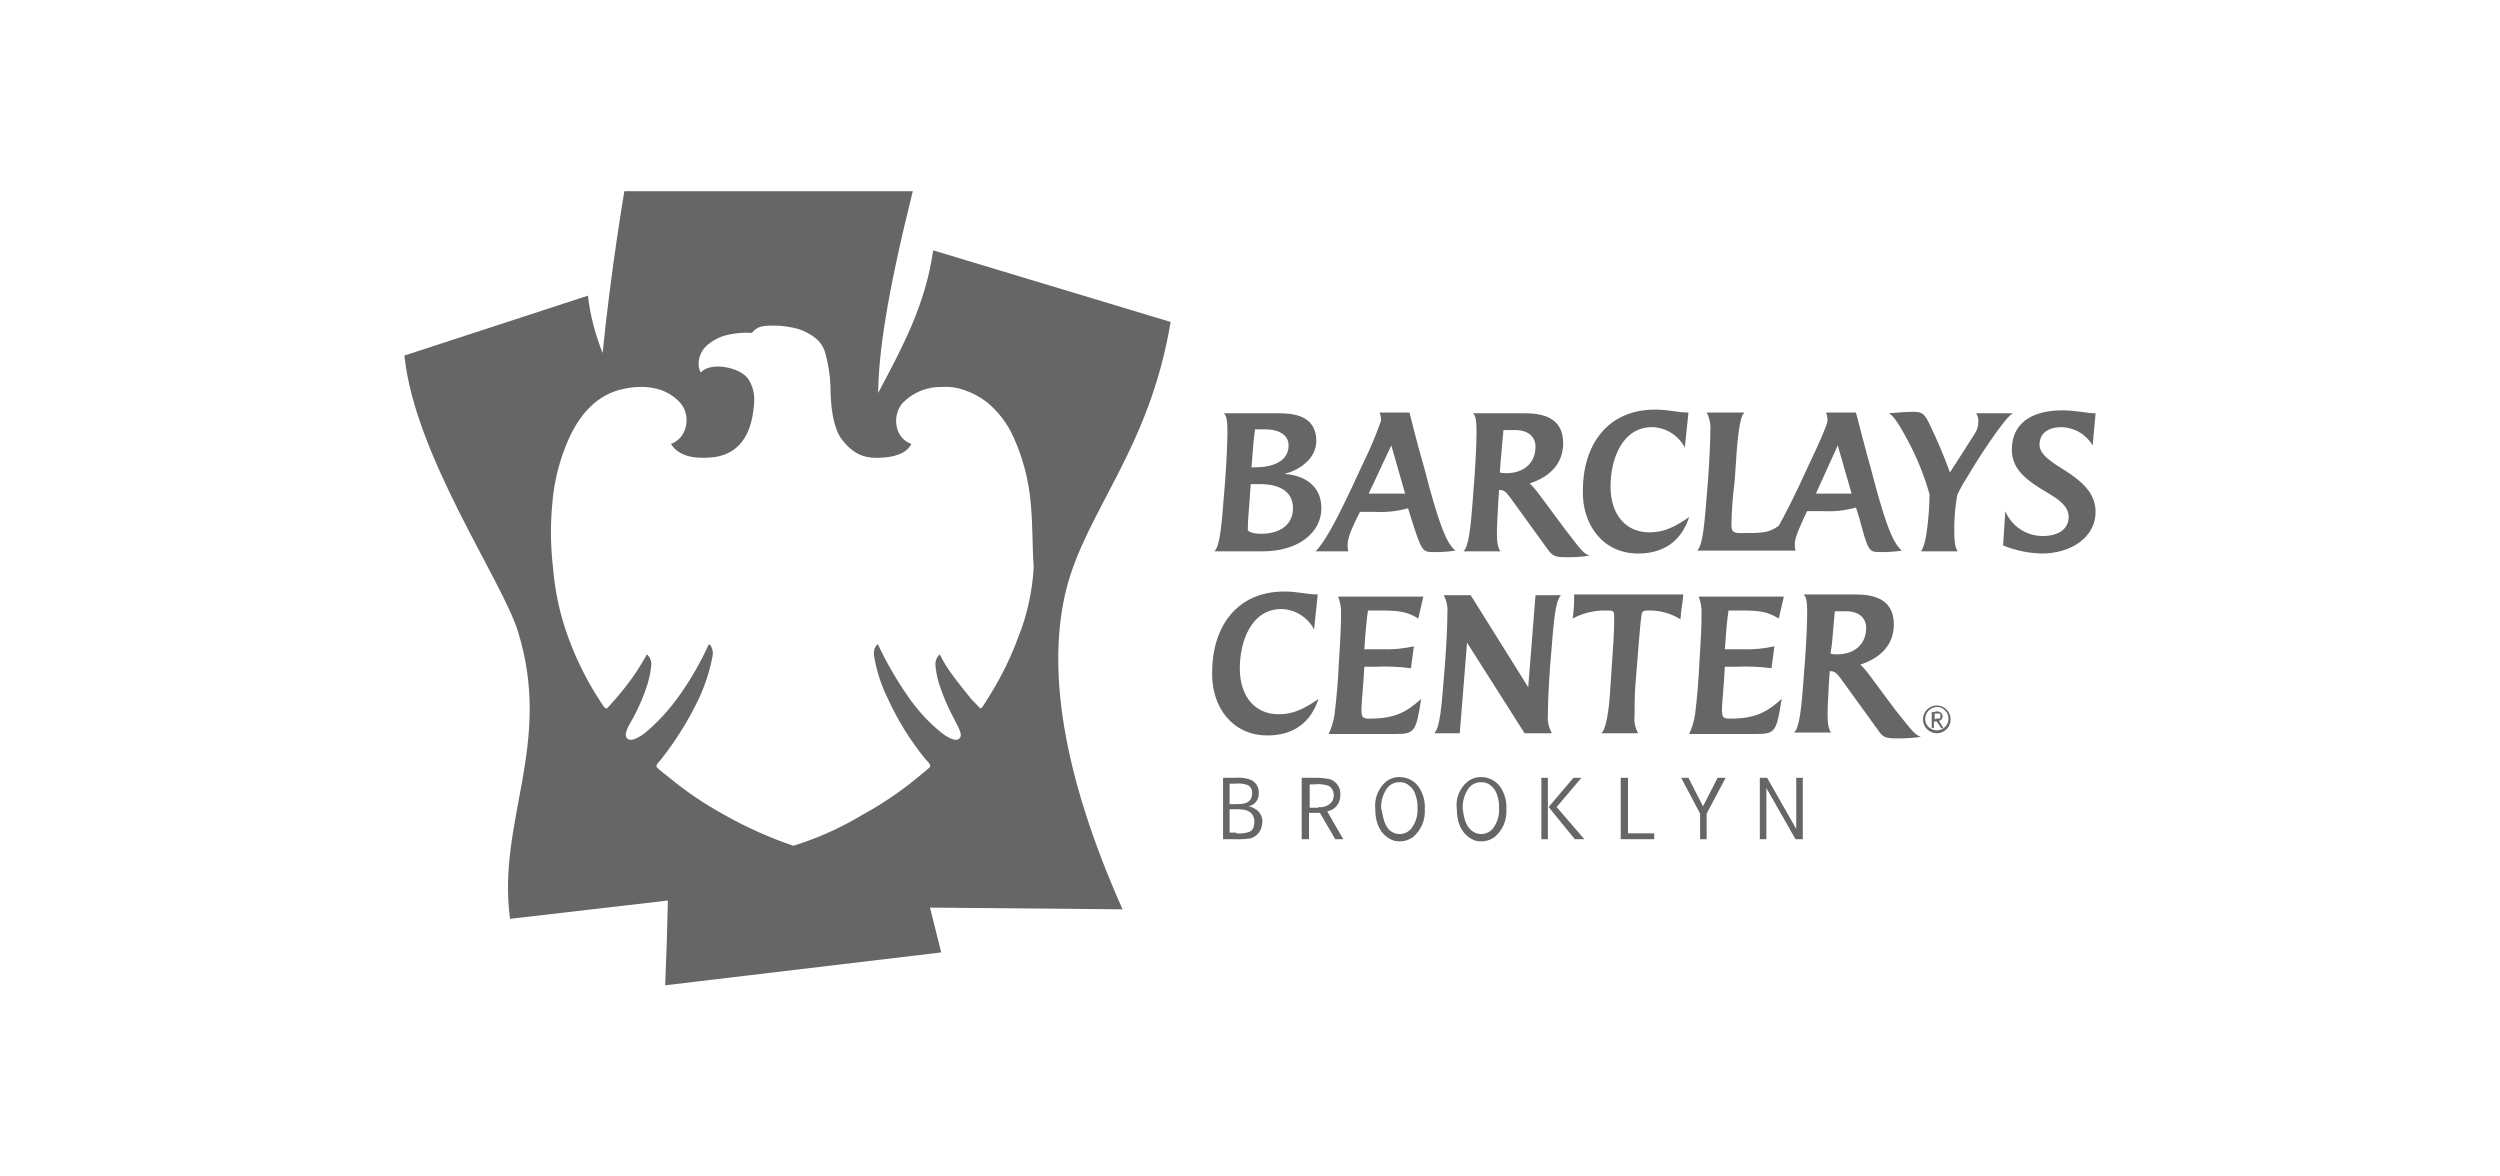 <svg width="170" height="80" viewBox="0 0 170 80" fill="none" xmlns="http://www.w3.org/2000/svg">
<g clip-path="url(#clip0_835_356)">
<path d="M62.069 13C60.244 20.349 59.756 24.041 59.714 26.72C61.37 23.602 62.932 20.723 63.456 17.024L79.602 21.893C78.165 30.536 73.906 34.659 72.519 40.024C71.182 45.34 72.173 52.495 76.333 61.834L63.241 61.717C63.477 62.69 63.73 63.704 64.001 64.765L45.23 67C45.323 64.894 45.382 62.98 45.415 61.236L34.682 62.48C33.79 55.823 37.604 50.656 35.227 42.956C34.137 39.429 28.194 30.984 27.5 24.178L39.98 20.104C40.133 21.47 40.486 22.756 40.978 24.009C41.55 18.285 42.457 13 42.457 13H62.069ZM52.56 22.141C51.719 22.141 51.471 22.24 51.124 22.638C50.627 22.605 50.127 22.639 49.639 22.737C49.114 22.831 48.621 23.052 48.202 23.383C47.885 23.613 47.658 23.947 47.559 24.326C47.537 24.408 47.52 24.491 47.509 24.575V24.873C47.509 24.972 47.559 25.022 47.559 25.121C47.608 25.221 47.608 25.271 47.657 25.32C48.351 24.575 50.331 24.973 50.876 25.768C51.371 26.513 51.322 27.208 51.223 27.953C51.074 29.096 50.579 30.785 48.599 31.083C47.707 31.182 46.271 31.232 45.627 30.189C46.815 29.741 46.964 28.201 46.27 27.406C45.082 26.065 43.249 26.215 42.11 26.513C40.328 27.009 39.337 28.45 38.742 29.691C38.081 31.133 37.678 32.681 37.554 34.263C37.42 35.701 37.437 37.149 37.603 38.584C37.733 40.214 38.082 41.819 38.644 43.353C39.14 44.705 39.77 46.003 40.525 47.228C41.02 48.023 41.12 48.172 41.219 48.172C41.318 48.172 41.318 48.123 41.813 47.576C42.273 47.054 42.702 46.507 43.101 45.937C43.348 45.589 43.745 44.943 43.992 44.496C44.089 44.583 44.166 44.691 44.217 44.81C44.268 44.931 44.293 45.061 44.289 45.191C44.252 45.63 44.17 46.063 44.042 46.483C43.791 47.293 43.459 48.076 43.052 48.818C42.656 49.514 42.358 50.01 42.705 50.259C43.002 50.457 43.646 50.01 43.894 49.812C44.755 49.084 45.52 48.248 46.172 47.327C46.964 46.222 47.644 45.041 48.202 43.801C48.252 43.85 48.35 43.9 48.351 43.949C48.467 44.161 48.502 44.408 48.449 44.645C48.263 45.604 47.965 46.538 47.559 47.427C46.86 48.911 45.995 50.311 44.982 51.6C44.883 51.749 44.636 51.948 44.636 52.097C44.636 52.196 44.834 52.345 45.527 52.892C46.668 53.833 47.896 54.665 49.192 55.375C50.706 56.237 52.298 56.953 53.947 57.512C55.612 56.996 57.209 56.278 58.701 55.375C59.998 54.665 61.225 53.833 62.366 52.892C63.01 52.345 63.258 52.196 63.258 52.097C63.258 51.948 63.06 51.749 62.911 51.6C61.877 50.326 61.011 48.923 60.336 47.427C59.907 46.547 59.607 45.61 59.444 44.645C59.392 44.408 59.427 44.161 59.544 43.949L59.692 43.801C60.269 45.031 60.949 46.211 61.723 47.327C62.358 48.261 63.126 49.098 64.001 49.812C64.249 50.01 64.892 50.457 65.189 50.259C65.536 50.01 65.189 49.514 64.843 48.818C64.444 48.072 64.112 47.29 63.852 46.483C63.725 46.063 63.641 45.63 63.605 45.191C63.601 45.061 63.626 44.931 63.677 44.81C63.728 44.691 63.806 44.584 63.902 44.496C64.154 45.003 64.452 45.485 64.793 45.937C65.041 46.284 65.833 47.278 66.081 47.576C66.626 48.123 66.626 48.172 66.676 48.172C66.775 48.171 66.875 47.972 67.369 47.179C68.124 45.953 68.755 44.655 69.251 43.304C69.859 41.783 70.21 40.171 70.291 38.534C70.192 37.243 70.241 35.851 70.093 34.262C69.966 32.681 69.563 31.134 68.904 29.691C68.494 28.788 67.884 27.99 67.121 27.357C66.644 26.989 66.108 26.703 65.536 26.513C65.06 26.343 64.554 26.275 64.051 26.314C63.554 26.3 63.059 26.39 62.599 26.578C62.138 26.766 61.722 27.048 61.376 27.406C60.633 28.251 60.832 29.791 61.971 30.189C61.822 30.536 61.277 31.133 59.593 31.133C58.751 31.133 58.008 30.884 57.216 29.841C56.671 29.096 56.473 27.704 56.473 26.264C56.441 25.508 56.325 24.758 56.126 24.028C56.011 23.589 55.749 23.203 55.384 22.936C55.066 22.702 54.716 22.518 54.344 22.389C53.765 22.219 53.164 22.135 52.56 22.141Z" fill="#666666"/>
<path d="M83.96 52.891C84.293 52.857 84.63 52.891 84.95 52.991C85.149 53.051 85.321 53.177 85.438 53.349C85.555 53.521 85.61 53.727 85.594 53.935C85.601 54.078 85.572 54.22 85.512 54.35C85.452 54.48 85.361 54.593 85.248 54.68C85.141 54.748 85.024 54.798 84.901 54.829C85.042 54.849 85.177 54.9 85.297 54.978C85.471 55.063 85.615 55.199 85.713 55.367C85.809 55.535 85.855 55.728 85.842 55.922C85.833 56.075 85.799 56.226 85.743 56.369C85.679 56.528 85.579 56.669 85.449 56.782C85.32 56.894 85.166 56.974 85 57.015C84.639 57.064 84.274 57.081 83.91 57.064H83.168V52.891H83.96ZM84.059 54.68C84.406 54.68 84.95 54.68 85.099 54.233C85.124 54.135 85.141 54.035 85.148 53.935C85.158 53.824 85.135 53.714 85.082 53.617C85.029 53.519 84.949 53.44 84.851 53.388C84.582 53.289 84.294 53.255 84.009 53.289H83.613V54.68L84.059 54.68ZM84.059 56.667C84.36 56.699 84.664 56.666 84.95 56.568C85.025 56.539 85.092 56.493 85.144 56.432C85.196 56.371 85.231 56.298 85.248 56.22C85.282 56.107 85.299 55.99 85.297 55.872C85.3 55.695 85.248 55.521 85.148 55.375C84.901 55.028 84.406 55.028 84.009 55.028H83.613V56.617H84.059V56.667Z" fill="#666666"/>
<path d="M89.309 52.891C89.691 52.875 90.074 52.908 90.448 52.991C90.67 53.067 90.86 53.216 90.986 53.415C91.112 53.614 91.166 53.849 91.141 54.084C91.145 54.288 91.091 54.49 90.986 54.666C90.881 54.842 90.729 54.984 90.547 55.077C90.451 55.118 90.351 55.151 90.25 55.176L91.339 57.064H90.795L89.754 55.276H89.012V57.064H88.516V52.891H89.309ZM89.655 54.878C89.834 54.904 90.015 54.88 90.181 54.81C90.347 54.74 90.49 54.627 90.596 54.481C90.661 54.358 90.695 54.222 90.695 54.084C90.7 53.955 90.671 53.827 90.61 53.713C90.549 53.6 90.459 53.505 90.349 53.438C90.031 53.329 89.692 53.295 89.358 53.338H89.061V54.928H89.655L89.655 54.878Z" fill="#666666"/>
<path d="M94.261 53.14C94.53 52.932 94.864 52.826 95.203 52.842C95.457 52.845 95.707 52.91 95.931 53.031C96.156 53.152 96.347 53.326 96.49 53.537C96.78 53.978 96.919 54.501 96.886 55.028C96.91 55.383 96.85 55.738 96.713 56.066C96.575 56.393 96.363 56.684 96.094 56.915C95.835 57.105 95.523 57.21 95.203 57.214C94.94 57.226 94.681 57.156 94.46 57.015C94.014 56.766 93.519 56.17 93.519 55.028C93.48 54.676 93.527 54.32 93.656 53.991C93.786 53.662 93.994 53.37 94.261 53.14ZM94.509 56.468C94.701 56.635 94.949 56.724 95.203 56.717C95.343 56.711 95.481 56.677 95.609 56.617C95.736 56.558 95.85 56.473 95.945 56.369C96.268 55.961 96.427 55.447 96.391 54.928C96.402 54.57 96.334 54.214 96.193 53.885C96.114 53.711 95.996 53.557 95.846 53.438C95.754 53.351 95.645 53.284 95.526 53.241C95.406 53.198 95.279 53.181 95.153 53.19C94.974 53.188 94.798 53.233 94.642 53.32C94.486 53.407 94.355 53.533 94.261 53.686C94.019 54.072 93.898 54.522 93.915 54.978C94.014 55.127 94.014 56.021 94.509 56.468Z" fill="#666666"/>
<path d="M99.808 53.14C100.077 52.932 100.41 52.826 100.749 52.842C101.004 52.845 101.254 52.91 101.478 53.031C101.702 53.152 101.894 53.326 102.037 53.537C102.327 53.978 102.466 54.501 102.433 55.028C102.457 55.383 102.397 55.738 102.26 56.066C102.122 56.393 101.91 56.684 101.641 56.915C101.382 57.105 101.07 57.21 100.749 57.214C100.487 57.226 100.228 57.156 100.007 57.015C99.561 56.766 99.066 56.17 99.066 55.028C99.014 54.675 99.056 54.316 99.186 53.984C99.317 53.653 99.531 53.362 99.808 53.14ZM100.056 56.468C100.248 56.635 100.495 56.724 100.749 56.717C100.89 56.711 101.028 56.677 101.156 56.617C101.283 56.558 101.397 56.473 101.492 56.369C101.815 55.961 101.974 55.447 101.938 54.928C101.949 54.57 101.881 54.214 101.74 53.885C101.661 53.711 101.543 53.557 101.393 53.438C101.301 53.351 101.192 53.284 101.073 53.241C100.953 53.198 100.826 53.181 100.7 53.19C100.521 53.188 100.345 53.233 100.189 53.32C100.033 53.407 99.902 53.533 99.808 53.686C99.566 54.072 99.445 54.522 99.462 54.978C99.511 55.127 99.511 56.021 100.056 56.468Z" fill="#666666"/>
<path d="M105.256 52.892V57.065H104.811V52.892H105.256ZM107.534 52.892L105.851 54.879L107.733 57.065H107.089L105.306 54.879L106.99 52.892H107.534Z" fill="#666666"/>
<path d="M110.704 52.892V56.667H112.487V57.065H110.209V52.892H110.704Z" fill="#666666"/>
<path d="M114.815 52.892L115.805 54.829L116.796 52.892H117.341L116.053 55.326V57.065H115.607V55.326L114.32 52.892H114.815Z" fill="#666666"/>
<path d="M120.164 52.892L122.145 56.369V52.892H122.59V57.065H122.095L120.114 53.587V57.065H119.668V52.892H120.164Z" fill="#666666"/>
<path d="M85.842 37.491C88.318 37.491 89.854 36.2 89.854 34.56C89.854 33.07 88.764 32.325 87.328 32.225C88.368 31.977 89.507 31.182 89.507 29.99C89.507 28.152 87.773 28.102 86.882 28.102H83.217C83.415 28.251 83.465 28.698 83.465 29.344C83.465 30.089 83.415 31.182 83.316 32.623L83.267 33.219C83.069 35.703 82.969 37.143 82.573 37.491L85.842 37.491ZM85.693 32.921C86.932 32.921 87.922 33.368 87.922 34.56C87.922 35.653 87.08 36.299 85.743 36.299C85.099 36.299 84.852 36.1 84.852 36.05C84.852 35.454 84.901 34.908 84.951 34.312L85.05 32.921H85.693ZM85.991 29.195C87.08 29.195 87.625 29.642 87.625 30.288C87.625 31.381 86.535 31.778 85.347 31.778H85.099C85.099 31.828 85.149 31.182 85.149 31.182C85.198 30.487 85.248 29.841 85.347 29.195L85.991 29.195Z" fill="#666666"/>
<path d="M97.53 37.541C98.011 37.548 98.491 37.515 98.966 37.441C98.372 36.945 97.926 35.752 97.233 33.268L96.837 31.778C96.341 30.089 95.846 28.052 95.846 28.052H93.816C93.877 28.228 93.91 28.413 93.915 28.599C93.564 29.601 93.15 30.58 92.677 31.53L92.033 32.921C90.894 35.355 90.101 36.845 89.457 37.491H91.686C91.648 37.345 91.631 37.195 91.636 37.044C91.636 36.498 92.082 35.603 92.28 35.206L92.478 34.809H93.568C94.303 34.845 95.039 34.761 95.747 34.56L95.995 35.355C96.688 37.541 96.738 37.541 97.53 37.541ZM94.608 30.288L95.549 33.566H93.073L94.608 30.288Z" fill="#666666"/>
<path d="M106.395 37.889C106.958 37.904 107.522 37.87 108.079 37.789C107.634 37.59 107.584 37.491 106.395 35.951L104.513 33.418C104.361 33.224 104.195 33.042 104.018 32.871C105.256 32.474 106.296 31.629 106.296 30.139C106.296 28.301 104.761 28.102 103.622 28.102H100.155C100.353 28.251 100.403 28.648 100.403 29.344C100.403 30.089 100.353 31.182 100.254 32.623L100.205 33.219C100.006 36.1 99.858 37.193 99.511 37.491H102.037C101.888 37.342 101.789 36.945 101.789 36.299C101.789 35.752 101.839 34.958 101.888 34.014L101.938 33.318H101.988C102.334 33.318 102.483 33.567 102.681 33.815L105.306 37.441C105.553 37.74 105.702 37.889 106.395 37.889ZM103.028 29.245C103.919 29.245 104.414 29.692 104.414 30.387C104.414 31.48 103.622 32.176 102.433 32.176C102.283 32.184 102.132 32.167 101.988 32.126L102.037 31.48C102.136 30.387 102.186 29.692 102.235 29.245H103.028Z" fill="#666666"/>
<path d="M111.398 37.64C113.23 37.64 114.369 36.696 114.864 35.156C113.676 36.001 112.933 36.199 112.141 36.199C110.655 36.199 109.516 35.106 109.516 33.07C109.516 31.232 110.308 29.046 112.339 29.046C112.8 29.055 113.251 29.19 113.643 29.434C114.035 29.679 114.355 30.026 114.567 30.437L114.815 28.052C114.023 28.052 113.527 27.854 112.537 27.854C109.318 27.854 107.634 30.238 107.634 33.368C107.584 35.653 108.971 37.64 111.398 37.64Z" fill="#666666"/>
<path d="M127.89 37.541C128.371 37.549 128.851 37.516 129.326 37.441C128.732 36.945 128.286 35.752 127.593 33.268L127.196 31.778C126.998 31.132 126.206 28.052 126.206 28.052H124.175C124.237 28.228 124.27 28.413 124.274 28.599C124.274 28.847 123.68 30.188 123.036 31.53L122.392 32.921C121.897 33.964 121.402 34.958 120.956 35.752C120.263 36.249 119.867 36.249 118.331 36.249C117.885 36.249 117.737 36.15 117.737 35.703C117.752 34.772 117.818 33.844 117.935 32.921L117.985 32.325C118.133 29.841 118.282 28.301 118.628 28.052H116.053C116.255 28.433 116.341 28.865 116.301 29.294C116.301 30.039 116.251 31.132 116.152 32.573L116.103 33.169C115.904 35.653 115.805 37.044 115.409 37.441H122.095C122.054 37.296 122.038 37.145 122.046 36.994C122.046 36.498 122.442 35.752 122.69 35.156L122.888 34.759H124.027C124.762 34.795 125.498 34.712 126.206 34.51L126.454 35.305C127.048 37.541 127.097 37.541 127.89 37.541ZM124.968 30.288L125.909 33.566H123.482L124.968 30.288Z" fill="#666666"/>
<path d="M133.783 32.424C134.229 31.629 136.408 28.202 136.904 28.102H134.378C134.491 28.279 134.544 28.489 134.526 28.698C134.528 28.983 134.441 29.26 134.279 29.493C133.684 30.437 133.239 31.133 132.595 32.126C132.204 31.044 131.757 29.983 131.258 28.947C130.861 28.102 130.713 28.003 130.069 28.003C129.722 28.003 128.979 28.053 128.435 28.102C128.781 28.251 129.277 29.096 129.722 29.94C130.352 31.107 130.851 32.34 131.208 33.617C131.208 34.461 131.059 37.044 130.614 37.491H133.14C132.941 37.293 132.892 36.746 132.892 36.299C132.87 35.417 132.937 34.535 133.09 33.666C133.291 33.236 133.523 32.821 133.783 32.424Z" fill="#666666"/>
<path d="M142.5 28.102C141.856 28.102 141.212 27.903 140.222 27.903C138.488 27.903 136.805 28.549 136.805 30.586C136.805 31.927 137.795 32.672 139.33 33.567C140.073 34.014 140.668 34.461 140.668 35.156C140.668 36.001 139.925 36.448 138.934 36.448C138.386 36.455 137.848 36.298 137.39 35.997C136.931 35.696 136.572 35.265 136.359 34.759L136.21 37.094C137.046 37.432 137.935 37.617 138.835 37.64C140.816 37.64 142.5 36.547 142.5 34.809C142.5 33.467 141.46 32.672 140.469 32.027C139.528 31.43 138.687 30.934 138.687 30.238C138.687 29.394 139.38 29.046 140.172 29.046C140.603 29.055 141.025 29.174 141.397 29.391C141.77 29.608 142.081 29.917 142.302 30.288L142.5 28.102Z" fill="#666666"/>
<path d="M128.88 50.209C129.46 50.223 130.039 50.189 130.614 50.11C130.168 49.911 130.118 49.812 128.88 48.272L126.998 45.738C126.846 45.545 126.68 45.362 126.503 45.191C127.741 44.794 128.781 43.95 128.781 42.459C128.781 40.621 127.246 40.422 126.107 40.422H122.64C122.838 40.571 122.888 40.969 122.888 41.664C122.888 42.41 122.838 43.502 122.739 44.943L122.689 45.539C122.491 48.42 122.343 49.513 121.996 49.812H124.522C124.373 49.663 124.274 49.265 124.274 48.619C124.274 48.073 124.324 47.278 124.373 46.334L124.423 45.639H124.472C124.819 45.639 124.968 45.887 125.166 46.135L127.791 49.762C128.038 50.11 128.236 50.209 128.88 50.209ZM125.512 41.565C126.404 41.565 126.899 42.012 126.899 42.708C126.899 43.8 126.107 44.496 124.918 44.496C124.768 44.504 124.617 44.487 124.472 44.446L124.571 43.8C124.671 42.708 124.72 42.012 124.77 41.565H125.512Z" fill="#666666"/>
<path d="M86.189 50.01C88.021 50.01 89.16 49.066 89.656 47.526C88.467 48.371 87.724 48.569 86.931 48.569C85.446 48.569 84.307 47.477 84.307 45.44C84.307 43.602 85.099 41.416 87.13 41.416C87.591 41.425 88.042 41.56 88.434 41.805C88.826 42.049 89.146 42.396 89.358 42.807L89.606 40.422C88.814 40.422 88.318 40.224 87.328 40.224C84.109 40.224 82.425 42.608 82.425 45.738C82.375 48.023 83.762 50.01 86.189 50.01Z" fill="#666666"/>
<path d="M105.504 49.812C105.307 49.447 105.221 49.032 105.256 48.619C105.256 47.874 105.306 46.732 105.405 45.341L105.454 44.745C105.653 42.261 105.752 40.87 106.148 40.472H104.414L103.919 46.732L100.007 40.472H98.174C98.376 40.853 98.462 41.285 98.422 41.714C98.422 42.459 98.372 43.552 98.273 44.993L98.224 45.589C98.025 48.073 97.927 49.464 97.53 49.861H99.264L99.759 43.701L103.672 49.861H105.504V49.812Z" fill="#666666"/>
<path d="M96.441 42.062C95.648 41.565 95.054 41.515 93.816 41.515H93.023C92.924 42.111 92.825 43.353 92.776 44.148H93.915C94.663 44.181 95.412 44.114 96.143 43.949L95.945 45.44C95.124 45.333 94.296 45.3 93.469 45.34H92.776C92.726 46.334 92.578 47.924 92.578 48.172C92.578 48.768 92.627 48.867 93.122 48.867C94.856 48.867 95.648 48.42 96.639 47.526C96.292 49.762 96.193 49.911 94.905 49.911H90.349C90.54 49.501 90.673 49.066 90.745 48.619C90.894 47.427 90.993 46.235 91.042 45.042C91.141 43.602 91.191 42.509 91.191 41.764C91.21 41.356 91.143 40.95 90.993 40.571H96.787L96.441 42.062Z" fill="#666666"/>
<path d="M120.956 42.062C120.164 41.565 119.569 41.515 118.331 41.515H117.539C117.44 42.111 117.341 43.353 117.291 44.148H118.43C119.179 44.181 119.928 44.114 120.659 43.949L120.461 45.44C119.64 45.333 118.811 45.3 117.984 45.34H117.291C117.242 46.334 117.093 47.924 117.093 48.172C117.093 48.768 117.142 48.867 117.638 48.867C119.371 48.867 120.164 48.42 121.154 47.526C120.807 49.762 120.708 49.911 119.421 49.911H114.864C115.055 49.501 115.188 49.066 115.26 48.619C115.409 47.427 115.508 46.235 115.558 45.042C115.657 43.602 115.706 42.509 115.706 41.764C115.726 41.356 115.658 40.95 115.508 40.571H121.303L120.956 42.062Z" fill="#666666"/>
<path d="M114.27 42.111C113.618 41.703 112.86 41.495 112.091 41.515C111.695 41.515 111.645 41.565 111.596 42.012C111.546 42.36 111.546 42.509 111.447 43.602L111.199 46.682C111.15 47.278 111.15 48.321 111.15 48.669C111.102 49.083 111.189 49.501 111.398 49.861H108.872C109.169 49.712 109.416 48.52 109.516 46.582L109.714 43.602C109.763 42.857 109.763 42.31 109.763 41.913C109.763 41.515 109.664 41.515 109.268 41.515C108.457 41.487 107.654 41.676 106.94 42.062C107.021 41.519 107.054 40.971 107.039 40.422H114.468C114.419 41.019 114.32 41.416 114.27 42.111Z" fill="#666666"/>
<path d="M132.644 48.917C132.644 49.167 132.545 49.407 132.369 49.584C132.192 49.761 131.953 49.861 131.703 49.861C131.454 49.861 131.214 49.761 131.038 49.584C130.861 49.407 130.762 49.167 130.762 48.917C130.762 48.793 130.787 48.67 130.834 48.556C130.881 48.441 130.95 48.337 131.038 48.25C131.125 48.162 131.229 48.092 131.343 48.045C131.457 47.998 131.58 47.973 131.703 47.973C131.827 47.973 131.949 47.998 132.063 48.045C132.177 48.092 132.281 48.162 132.369 48.25C132.456 48.337 132.525 48.441 132.573 48.556C132.62 48.67 132.644 48.793 132.644 48.917ZM130.911 48.917C130.92 49.072 130.975 49.221 131.067 49.346C131.16 49.47 131.287 49.565 131.433 49.618C131.579 49.67 131.737 49.679 131.887 49.643C132.038 49.607 132.175 49.528 132.281 49.415C132.388 49.301 132.458 49.16 132.485 49.006C132.512 48.853 132.493 48.696 132.432 48.553C132.371 48.41 132.269 48.289 132.139 48.203C132.01 48.118 131.858 48.072 131.703 48.072C131.487 48.081 131.283 48.174 131.135 48.332C130.987 48.49 130.906 48.7 130.911 48.917ZM131.604 48.371C131.753 48.371 131.852 48.371 131.901 48.42C131.959 48.446 132.008 48.488 132.043 48.541C132.078 48.593 132.098 48.655 132.099 48.718C132.097 48.789 132.072 48.856 132.027 48.91C131.982 48.964 131.92 49.002 131.852 49.016L132.149 49.513H132L131.703 49.066H131.505V49.513H131.357V48.42H131.604V48.371ZM131.604 48.867H131.852C131.951 48.867 131.951 48.768 131.951 48.669C131.951 48.569 131.901 48.52 131.852 48.52H131.555V48.917H131.604V48.867Z" fill="#666666"/>
</g>
<defs>
<clipPath id="clip0_835_356">
<rect width="115" height="54" fill="white" transform="translate(27.5 13)"/>
</clipPath>
</defs>
</svg>
